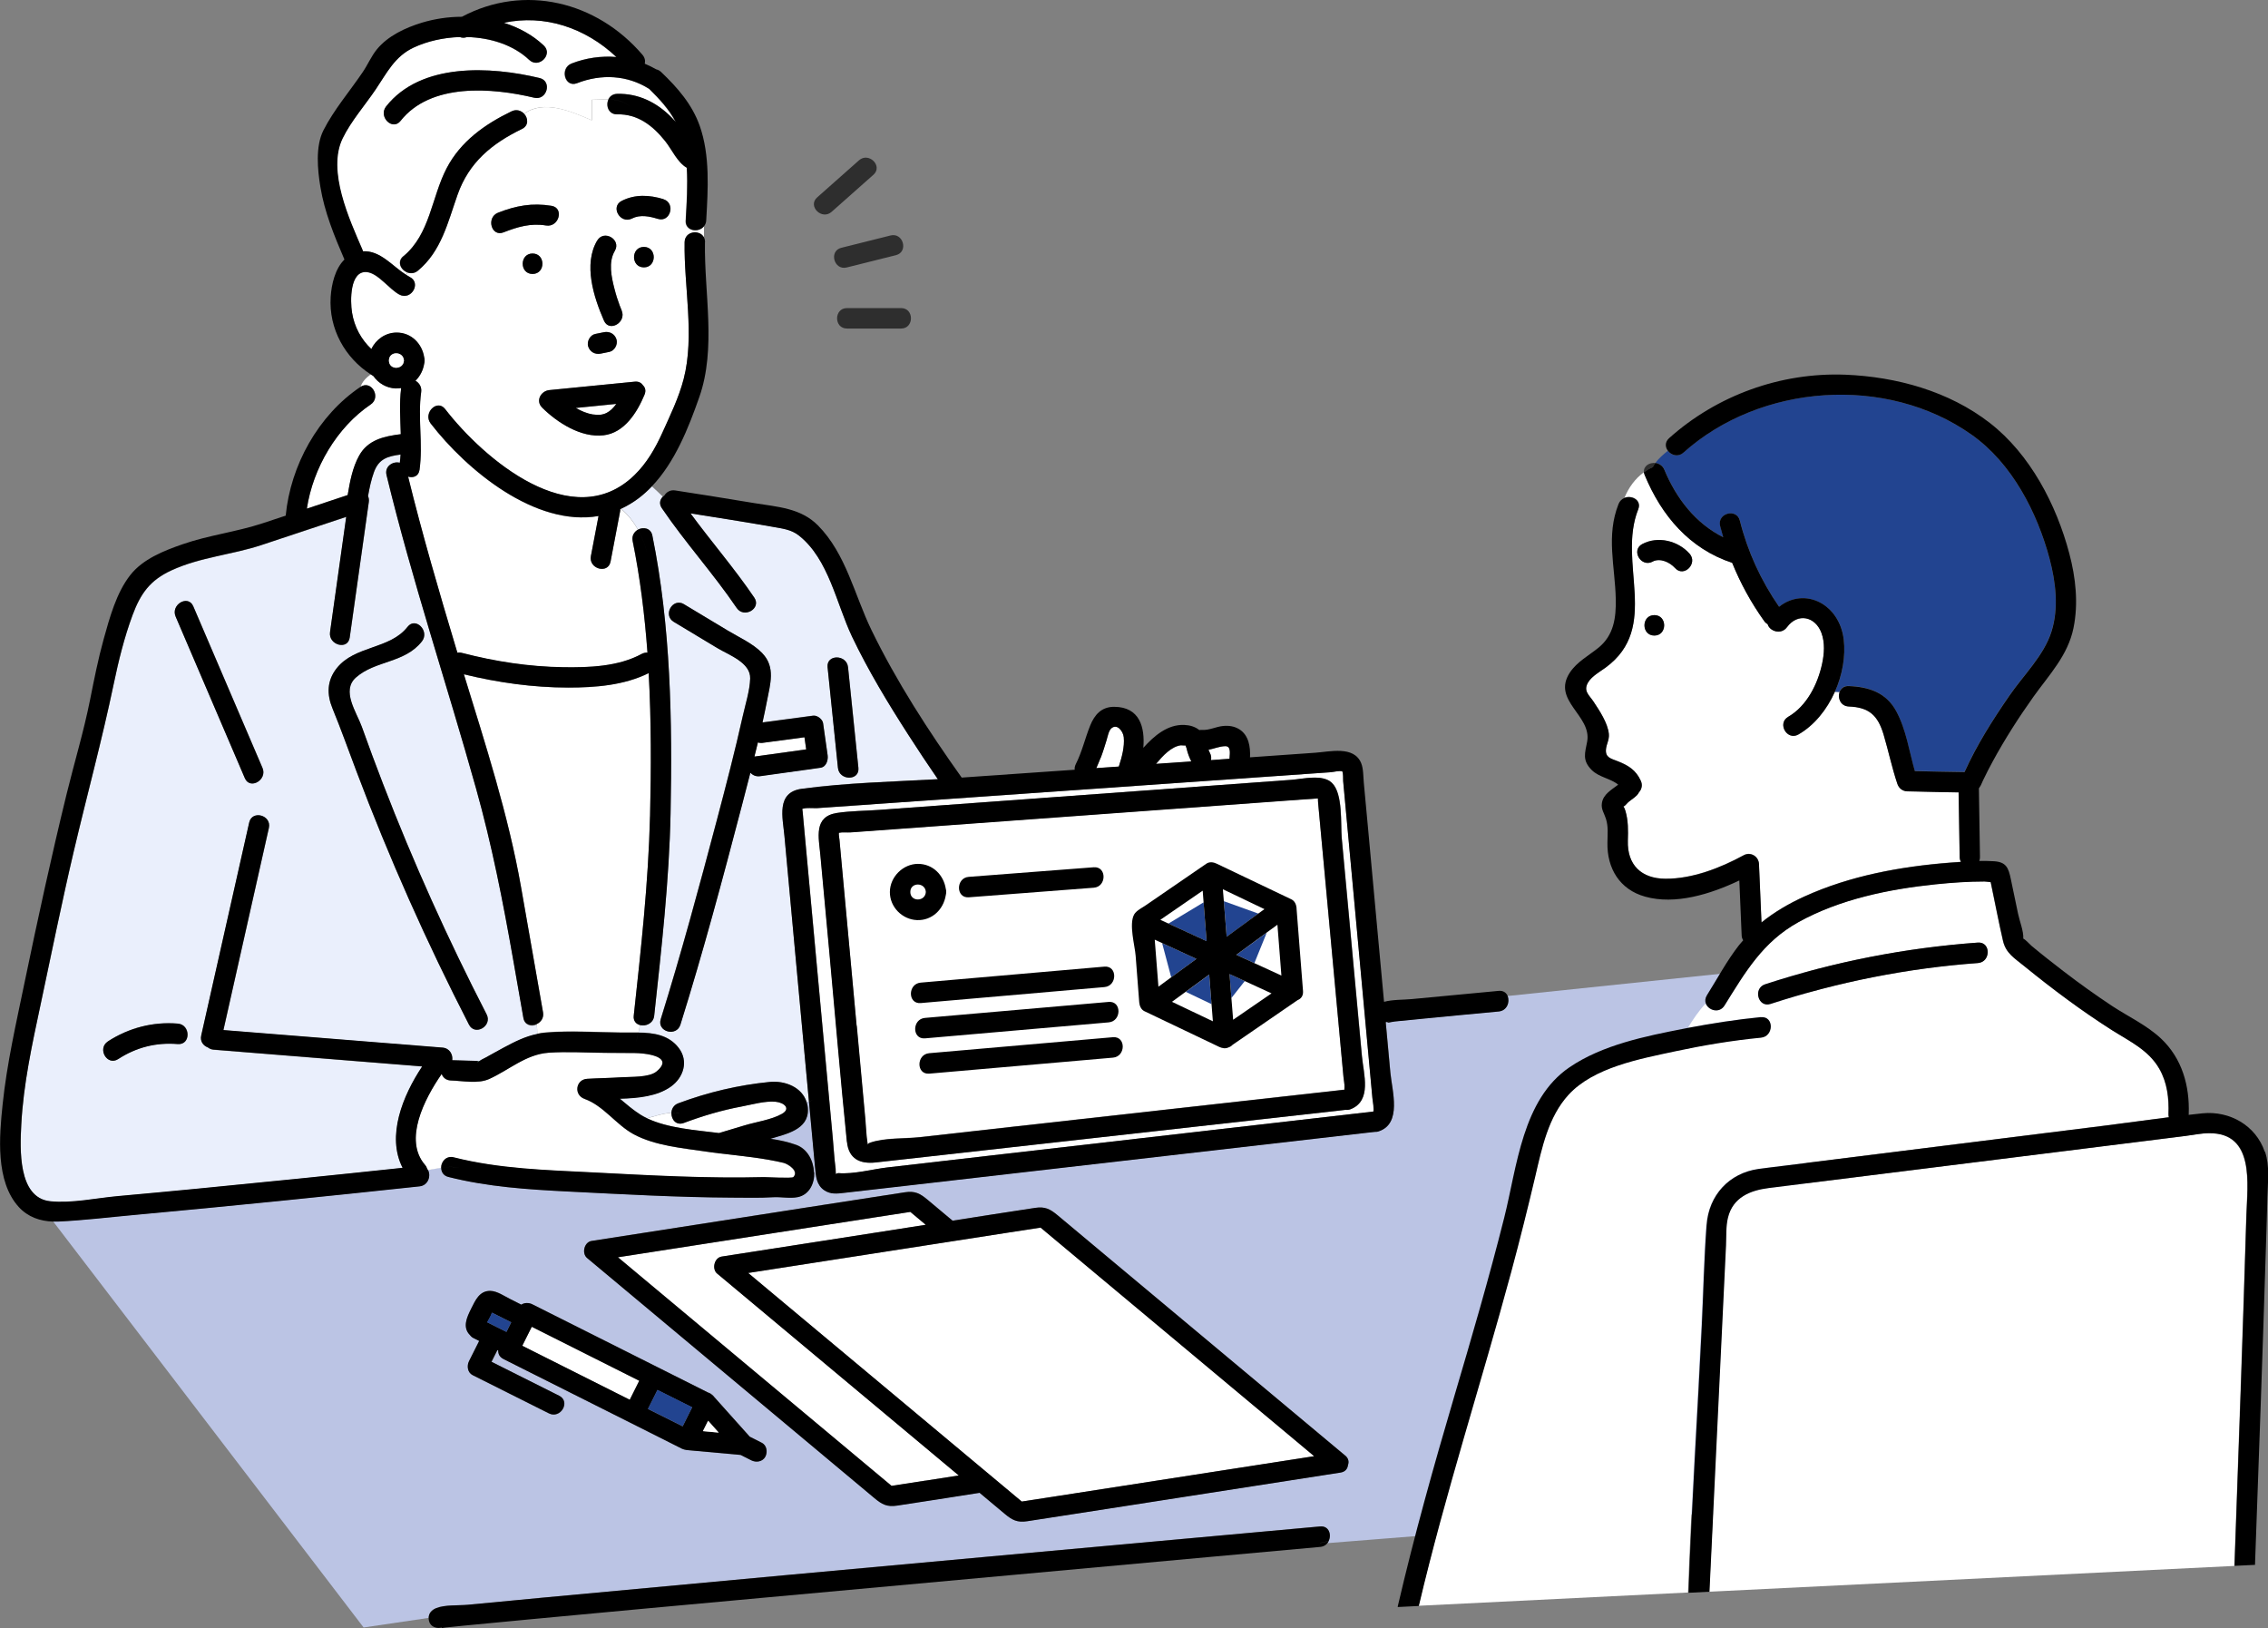 <?xml version="1.0" encoding="UTF-8"?>
<svg id="_レイヤー_2" data-name="レイヤー 2" xmlns="http://www.w3.org/2000/svg" viewBox="0 0 234.02 167.95">
  <rect x="0" y="0" width="234.02" height="167.95" fill="#808080" stroke="none"/>
  <defs>
    <style>
      .cls-1 {
        fill: #224490;
      }

      .cls-2 {
        fill: #fff;
      }

      .cls-3 {
        fill: #eaeffc;
      }

      .cls-4 {
        fill: #bbc4e4;
      }

      .cls-5 {
        fill: #44d2b3;
      }

      .cls-6 {
        fill: #2e2e2e;
      }
    </style>
  </defs>
  <g id="_デザイン" data-name="デザイン">
    <g>
      <g>
        <path class="cls-2" d="M74.01,131.38c-.57-.48-.3-1.64.46-1.76,5.32-.83,10.63-1.65,15.95-2.48,1.7-.26,3.4-.53,5.11-.8l-1.59-1.33c-1.17.18-2.33.36-3.5.54-8.89,1.38-17.78,2.76-26.67,4.14.69.58,1.38,1.16,2.08,1.74,8.72,7.28,17.43,14.56,26.15,21.84,1.17-.18,2.33-.36,3.5-.54,1.15-.18,2.3-.36,3.45-.54,0,0-.02-.02-.03-.02-8.3-6.93-16.6-13.86-24.9-20.8Z"/>
        <path class="cls-2" d="M77.86,78.04c1.77-.25,3.55-.49,5.32-.74-.06-.42-.12-.83-.18-1.25-1.45.19-2.89.38-4.34.58-.18.02-.34,0-.47-.05-.12.49-.23.98-.36,1.46,0,0,.01,0,.02,0Z"/>
        <path class="cls-5" d="M49.47,109.45c-.36.04-.22.2,0,0h0Z"/>
        <path class="cls-2" d="M59.4,42.08c.57.33,1.18.58,1.79.68,1.15.19,1.78-.27,2.39-1.09-1.4.14-2.79.28-4.19.42Z"/>
        <path class="cls-2" d="M122.93,78.55c-.21-.42-.39-.86-.48-1.32-.01-.06-.09-.25-.1-.32-.11,0-.39-.03-.46-.02-1.02.11-1.9,1.09-2.6,1.92,1.21-.08,2.43-.17,3.64-.25Z"/>
        <path class="cls-2" d="M124.85,77.68c.14.26.16.5.1.73.36-.03.72-.05,1.08-.08.28-.02.56-.04.84-.06,0-.03,0-.05,0-.08.02-.44.18-1.23-.44-1.22-.6.01-1.15.26-1.73.37.04.12.09.23.15.34Z"/>
        <path class="cls-2" d="M74.18,116.88c.89-.26,1.78-.53,2.67-.8,1.18-.36,2.76-.58,3.83-1.18.97-.55.21-1.17-.64-1.25-1.09-.1-2.45.29-3.52.49-2.04.38-4.03.97-5.97,1.7-.79.29-1.3-.37-1.27-1.04-.87.04-1.67.33-2.51.55,2.15,1.04,5.08,1.23,7.41,1.52Z"/>
        <path class="cls-2" d="M37.2,39.9c1.13-.74,2.17,1.07,1.05,1.82-3.48,2.34-5.95,6.56-6.58,10.74,1.4-.47,2.81-.93,4.21-1.4.24-1.39.51-2.84,1.19-4.08.91-1.63,2.57-1.99,4.29-2.2-.05-1.59-.16-3.18.04-4.76-.19.03-.39.05-.59.04-.93-.04-1.77-.53-2.27-1.27-.1-.06-.19-.12-.28-.18-.5.37-.89.77-1.05,1.29Z"/>
        <path class="cls-2" d="M70.74,22.74c.1-1.76.23-3.61.11-5.43-.97-.55-1.55-1.91-2.23-2.75-1.27-1.59-2.83-2.81-4.95-2.76-.91.02-1.2-.91-.9-1.54-.58-.01-1.17.04-1.7.04v2.11c-2.19-.94-4.93-2.15-6.99-.67.42.46.5,1.22-.22,1.57-3.11,1.51-5.47,3.45-6.65,6.79-1,2.83-1.67,5.83-4.09,7.83-.34.28-.73.31-1.06.19-.06.08-.12.16-.17.24.13.08.26.16.39.23,1.21.62.14,2.44-1.06,1.82-1.06-.55-2.2-2.2-3.36-2.33-1.8-.19-1.73,3.01-1.55,4.15.24,1.53.97,2.81,2,3.79.46-.99,1.46-1.7,2.61-1.7,1.51,0,2.62,1.14,2.84,2.55.03.1.04.21.04.33,0,.12-.01.23-.04.33-.11.68-.43,1.3-.9,1.76.38.21.67.62.59,1.16-.37,2.66.2,5.35-.17,8.02-.09.68-.67.87-1.18.71,1.47,5.98,3.2,11.88,4.97,17.78.04.13.08.26.12.39.15-.03.31-.03.49.02,3.41.89,6.9,1.42,10.42,1.47,2.68.04,5.69-.06,8.1-1.37.21-.11.41-.15.6-.13-.28-3.89-.76-7.75-1.53-11.52-.11-.55.17-.96.55-1.17-.45-.82-1.02-1.55-1.74-2.15-.03.01-.05.03-.08.04,0,.08,0,.16-.02.25-.33,1.72-.65,3.43-.98,5.15-.25,1.33-2.28.76-2.03-.56.26-1.38.53-2.76.79-4.14-6.52,1.14-13.61-4.74-17.32-9.54-.82-1.06.66-2.56,1.49-1.49,3.99,5.16,13.16,12.99,19.52,6.83,1.28-1.24,2.16-2.77,2.89-4.38.82-1.8,1.7-3.62,2.2-5.54,1.16-4.47.02-9.55.1-14.12.02-1.16,1.57-1.33,2-.49v-1.18c-.54.74-1.97.55-1.91-.57ZM61.62,24.81c.69-1.17,2.51-.11,1.82,1.06-.69,1.16-.35,2.71-.03,3.94.15.57.33,1.14.53,1.69.05.15.3.75.2.51.54,1.23-1.27,2.3-1.82,1.06-1.06-2.42-2.15-5.8-.7-8.27ZM61.43,34.44c.3-.06.6-.12.89-.18.58-.12,1.11.16,1.29.74.17.52-.19,1.19-.74,1.29-.3.06-.6.12-.89.18-.58.12-1.11-.16-1.29-.74-.17-.52.19-1.19.74-1.29ZM51.4,21.94c1.85-.73,3.53-1.03,5.51-.71,1.34.22.77,2.25-.56,2.03-1.58-.26-2.92.14-4.39.71-1.26.49-1.81-1.54-.56-2.03ZM54.95,26.15c1.36,0,1.35,2.11,0,2.11s-1.35-2.11,0-2.11ZM66.51,40.7c-.76,1.83-2.07,3.95-4.22,4.2-2.33.27-4.77-1.29-6.36-2.86-.7-.69-.12-1.71.74-1.8,2.94-.29,5.88-.58,8.82-.87.4-.04.68.12.84.37.24.22.34.55.17.96ZM66.44,27.58c-1.36,0-1.35-2.11,0-2.11s1.35,2.11,0,2.11ZM67.89,22.58c-.86-.26-1.83-.47-2.67-.04-1.21.61-2.27-1.2-1.06-1.82,1.37-.7,2.85-.61,4.3-.18,1.29.39.74,2.43-.56,2.03Z"/>
        <path class="cls-2" d="M41.62,26.43c2.76-2.28,2.89-6.06,4.46-9.08,1.45-2.77,3.95-4.54,6.7-5.87.5-.24.98-.07,1.28.25,2.06-1.48,4.8-.26,6.99.67v-2.11c.54,0,1.12-.05,1.7-.04.15-.31.45-.56.9-.57,2.19-.06,4.1.9,5.62,2.44.15.15.29.31.43.47-.68-1.3-1.68-2.38-2.74-3.42-2.27-1.44-4.97-1.56-7.45-.59-1.26.49-1.81-1.54-.56-2.03,1.47-.58,3.06-.8,4.62-.67-3.21-3.04-7.44-4.43-11.61-3.53,1.54.48,2.96,1.25,4.11,2.34.99.93-.5,2.42-1.49,1.49-1.65-1.56-4.02-2.29-6.42-2.36-.26.11-.52.09-.74,0-1.69.05-3.36.42-4.76,1.08-1.96.91-2.77,2.61-3.92,4.31-1.1,1.63-2.56,3.29-3.42,5.06-1.63,3.35.7,8.39,2.05,11.5.02.05.03.1.05.15,1.78-.1,3.01,1.51,4.44,2.42.05-.08.11-.16.17-.24-.68-.24-1.13-1.1-.43-1.68ZM39.84,10.98c3.59-4.55,10.79-4.14,15.84-2.93,1.32.32.76,2.35-.56,2.03-4.35-1.04-10.69-1.56-13.79,2.39-.84,1.06-2.32-.44-1.49-1.49Z"/>
        <path class="cls-3" d="M67.27,50.17c-.41.43-.85.83-1.32,1.19-.61.46-1.23.83-1.86,1.12.72.6,1.29,1.34,1.74,2.15.55-.3,1.32-.17,1.48.61,1.9,9.34,2.07,19.15,1.88,28.64-.14,6.97-.94,13.97-1.69,20.9-.09.8-.87,1.12-1.46.96-.05.25-.1.5-.16.76,1.56.02,3.12.24,4.15,1.58,1.04,1.35.51,3.07-.82,4-1.4.99-3.35,1.19-5.25,1.24.68.58,1.36,1.17,2.13,1.65.22.14.45.26.68.37.84-.22,1.65-.51,2.51-.55.02-.41.23-.82.71-.99,3.04-1.14,6.19-1.88,9.42-2.2,1.57-.16,3.36.53,3.83,2.11.07-.02.15-.05.23-.08-.5-5.37-.99-10.74-1.49-16.11-.35-3.77-.7-7.53-1.04-11.3-.17-1.89-.89-4.5,1.79-4.86,4.61-.63,9.37-.73,14.04-.99-1.04-1.5-2.05-3.03-3.04-4.57-2.11-3.28-4.14-6.63-5.82-10.15-1.61-3.38-2.4-7.98-5.47-10.41-.8-.64-1.76-.73-2.74-.91-1.41-.25-2.82-.48-4.23-.71-1.4-.23-2.81-.45-4.22-.67,2.15,2.93,4.54,5.68,6.58,8.69.76,1.13-1.06,2.18-1.82,1.06-2.41-3.55-5.31-6.74-7.72-10.29-.31-.45-.19-.89.1-1.18-.37-.37-.75-.72-1.13-1.06ZM87.51,68.83c.36,3.46.71,6.92,1.07,10.39.14,1.35-1.97,1.33-2.11,0-.36-3.46-.71-6.92-1.07-10.39-.14-1.35,1.97-1.33,2.11,0ZM70.58,62.33c1.5.9,2.99,1.8,4.49,2.7,1.18.71,2.61,1.34,3.58,2.34,1.39,1.44.81,3.2.48,4.93-.14.74-.3,1.48-.46,2.21,1.74-.23,3.48-.46,5.23-.7.41-.05.96.37,1.02.77.16,1.1.32,2.21.47,3.31.07.5-.12,1.21-.74,1.29-2.08.29-4.15.58-6.23.87-.42.06-.76-.11-1-.36-.29,1.12-.58,2.24-.87,3.36-1.98,7.58-4.01,15.16-6.35,22.63-.4,1.29-2.44.74-2.03-.56,2.12-6.8,3.98-13.69,5.8-20.57.94-3.56,1.87-7.12,2.67-10.72.27-1.21.72-2.61.76-3.85.05-1.65-2.19-2.43-3.4-3.15-1.5-.9-2.99-1.8-4.49-2.7-1.16-.7-.1-2.52,1.06-1.82Z"/>
        <path class="cls-2" d="M67.08,84.22c.12-4.87.13-9.84-.14-14.78-2.53,1.26-5.51,1.49-8.29,1.49-3.63,0-7.26-.51-10.78-1.37,2.23,7.23,4.6,14.52,5.9,21.96.76,4.31,1.51,8.62,2.27,12.92.1.59-.24,1.02-.67,1.21.05.32.07.65.07.97.28-.06.56-.1.86-.13,2.58-.22,5.24-.01,7.82,0,.57,0,1.17-.01,1.76,0,.05-.26.1-.5.16-.76-.4-.1-.71-.42-.65-.96.74-6.82,1.51-13.7,1.68-20.57Z"/>
        <path class="cls-3" d="M54.01,105.01c-.35-2.01-.71-4.03-1.06-6.04-1.05-5.98-2.18-11.75-3.82-17.61-3.02-10.8-6.6-21.43-9.24-32.34-.22-.92.69-1.46,1.37-1.27.04-.28.06-.57.08-.85-1.33.17-2.23.43-2.74,1.79-.3.8-.47,1.65-.62,2.5.08.18.12.38.08.61-.66,4.66-1.31,9.32-1.97,13.98-.19,1.34-2.22.77-2.03-.56.56-3.96,1.11-7.93,1.67-11.89-2.91.97-5.82,1.93-8.73,2.9-3.07,1.02-6.32,1.24-9.31,2.62-2.2,1.01-3.18,2.38-4.01,4.62-.85,2.29-1.44,4.69-1.94,7.09-1.21,5.8-2.78,11.53-4.13,17.3-1.23,5.23-2.29,10.49-3.41,15.75-.88,4.1-1.79,8.24-2,12.44-.12,2.4-.38,7.53,2.99,7.88,2.22.23,4.75-.33,6.96-.53,2.78-.25,5.57-.51,8.35-.78,7.02-.68,14.04-1.4,21.05-2.14-1.68-3.26,0-7.44,2.02-10.46-7.17-.58-14.34-1.15-21.52-1.73-.24-.02-.43-.1-.59-.23-.46-.17-.83-.62-.69-1.23,1.65-7.32,3.3-14.65,4.95-21.97.3-1.32,2.33-.76,2.03.56-1.56,6.95-3.13,13.9-4.69,20.85,7.54.6,15.07,1.21,22.61,1.81.74.06,1.08.73,1,1.3.94.03,1.88.05,2.82.08.15-.13.44-.25.6-.34.62-.35,1.24-.7,1.87-1.03,1.16-.62,2.24-1.17,3.49-1.42,0-.32-.02-.65-.07-.97-.54.24-1.23.09-1.36-.65ZM18.35,107.69c-2.23-.18-4.27.33-6.15,1.55-1.14.74-2.19-1.08-1.06-1.82,2.15-1.4,4.65-2.05,7.22-1.84,1.34.11,1.35,2.21,0,2.11ZM25.27,80.27c-2.38-5.56-4.76-11.11-7.14-16.67-.53-1.23,1.29-2.3,1.82-1.06,2.38,5.56,4.76,11.11,7.14,16.67.53,1.23-1.29,2.3-1.82,1.06ZM48.39,105.7c-4.36-8.48-8.25-17.2-11.61-26.13-.82-2.17-1.59-4.34-2.47-6.48-.6-1.46-.58-2.88.43-4.15,1.87-2.36,5.48-1.93,7.31-4.27.83-1.07,2.31.43,1.49,1.49-1.76,2.26-4.81,1.96-6.81,3.73-1.54,1.37.06,3.57.61,5.1.7,1.97,1.43,3.92,2.18,5.87,3.13,8.12,6.71,16.05,10.69,23.78.62,1.2-1.2,2.27-1.82,1.06Z"/>
        <path class="cls-4" d="M44.23,166.9c0-.51.33-.83.77-1.02.9-.37,2.32-.26,3.26-.35,2.71-.26,5.42-.52,8.13-.77,16.33-1.53,32.67-3.02,49.01-4.51,10.27-.94,20.54-1.87,30.81-2.8.92-.08,1.2.86.88,1.51l3.97-.84-3.97.84c-.04.08-.09.15-.14.22l49.46-3.93v-55.73l-30.84,3.22c.25.6-.06,1.5-.92,1.58-2.74.26-5.47.51-8.21.78-.83.08-1.66.16-2.5.25-.3.03-1.21.27-.56-.02-.13.06-.26.09-.39.09.16,1.74.32,3.48.48,5.21.18,1.91,1.22,5.27-1.22,6.06-.14.05-.27.06-.39.05-.33.04-.65.08-.98.11-15.53,1.79-31.07,3.57-46.6,5.36-2.39.27-4.78.55-7.17.82-.72.08-1.37.18-2.04-.26-.83-.55-.88-1.47-.96-2.35-.21-2.27-.42-4.53-.63-6.8-.08.03-.16.06-.23.08.07.22.11.46.12.71.08,2.12-2.28,2.56-3.86,3.04,0,0,0,0,0,0,.92.14,1.82.33,2.65.63,1.17.42,1.79,1.65,1.84,2.85.04,1.13-.51,2.31-1.71,2.55-.8.16-1.73-.04-2.55.01-1.41.09-2.83.05-4.24.04-5.65-.03-11.28-.35-16.92-.63-4.16-.21-8.26-.47-12.32-1.5-.53-.13-.75-.54-.75-.96-.45.06-.91.15-1.35.23.33.59.03,1.59-.87,1.69-9.77,1.05-19.55,2.05-29.33,2.94-2.65.24-5.32.57-7.98.69-.17,0-.33,0-.5,0l32.04,41.89s6.71-.99,6.71-.99ZM61.04,128c5.32-.83,10.63-1.65,15.95-2.48,5.46-.85,10.92-1.71,16.38-2.54,1.04-.16,1.56.12,2.34.77l2.58,2.16c2.84-.44,5.67-.88,8.51-1.32,1.04-.16,1.56.12,2.34.77,1.58,1.32,3.17,2.65,4.75,3.97,8.3,6.93,16.6,13.86,24.9,20.8.36.3.41.67.29.99-.03.37-.27.69-.76.77-5.32.83-10.63,1.65-15.95,2.48-5.46.85-10.92,1.71-16.38,2.54-1.04.16-1.56-.12-2.34-.77-.86-.72-1.72-1.44-2.58-2.16-2.84.44-5.67.88-8.51,1.32-1.04.16-1.56-.12-2.34-.77-1.58-1.32-3.17-2.65-4.75-3.97-8.3-6.93-16.6-13.86-24.9-20.8-.57-.48-.3-1.64.46-1.76ZM48.63,134.98c.43-.85.85-1.85,1.99-1.82.7.02,1.47.56,2.07.86.37.19.74.37,1.11.56.33-.21.78-.21,1.13-.04,4.32,2.17,8.65,4.34,12.97,6.51,1.72.86,3.44,1.73,5.16,2.59.14.03.28.11.41.23.09.06.16.14.22.22,1.23,1.37,2.45,2.74,3.68,4.11.41.21.82.41,1.23.62.53.26.63.96.38,1.44-.28.52-.95.62-1.44.38-.37-.19-.74-.37-1.11-.56-1.84-.17-3.68-.33-5.52-.5-.04,0-.08-.02-.12-.02-.14-.02-.28-.06-.41-.12-1.82-.91-3.64-1.82-5.45-2.74-4.32-2.17-8.65-4.34-12.97-6.51-.4-.2-.55-.54-.53-.87-.03-.02-.06-.03-.09-.05l-.61,1.21c2.33,1.17,4.65,2.33,6.98,3.5,1.21.61.15,2.42-1.06,1.82-2.62-1.31-5.24-2.63-7.86-3.94-.53-.27-.62-.96-.38-1.44.35-.7.7-1.39,1.05-2.09-.19-.09-.37-.19-.56-.28-.16-.08-.28-.19-.37-.3-.83-.81-.35-1.85.11-2.76Z"/>
        <path class="cls-2" d="M80.89,119.97c-2.13-.52-4.36-.72-6.55-.98-.11,0-.22,0-.32-.04-.39-.05-.77-.1-1.15-.15-2.42-.35-5.33-.61-7.51-1.8-1.81-.99-3.1-2.94-5.06-3.64-1.13-.4-.92-2,.28-2.07,1.18-.07,2.37-.08,3.55-.16.93-.06,2.83.04,3.59-.59,2.01-1.66-1.44-1.9-2.24-1.91-1.02,0-2.05-.02-3.07-.02-1.93-.01-3.91-.15-5.84-.01-2.34.17-4.05,1.78-6.11,2.71-1.16.52-2.71.19-3.96.15-.5-.01-.81-.31-.94-.67-1.8,2.6-3.94,6.8-1.73,9.37.11.13.18.27.23.41.03.04.06.08.08.13.44-.08.9-.16,1.35-.23,0-.62.52-1.26,1.3-1.07,4.75,1.2,9.58,1.31,14.45,1.56,5.84.3,11.7.63,17.55.48.24,0,2.9.13,3.04,0,.64-.65-.59-1.37-.96-1.46Z"/>
        <path class="cls-2" d="M115.95,76.03c-.06-.57-.68-1.44-1.29-.89-.27.24-.38.89-.48,1.21-.19.61-.37,1.21-.6,1.81-.14.36-.29.72-.45,1.08.77-.05,1.55-.11,2.32-.16.32-.97.61-2.02.51-3.04Z"/>
        <path d="M136.2,159.16l.89-.19c.33-.65.04-1.6-.88-1.51-10.27.93-20.54,1.87-30.81,2.8-16.34,1.49-32.67,2.98-49.01,4.51-2.71.25-5.42.51-8.13.77-.94.09-2.37-.02-3.26.35-.44.18-.77.51-.77,1.02h0c0,.21.05.39.13.54l3.24-.34-3.24.34c.24.42.78.56,1.23.43-.01.02-.02.03-.03.05-.2.08.07-.01.44-.05.62-.06,1.25-.13,1.87-.19,2.23-.22,4.46-.43,6.69-.64,7.23-.68,14.46-1.35,21.7-2.01,16.24-1.49,32.48-2.97,48.72-4.45,3.75-.34,7.49-.68,11.24-1.02.43-.04.72-.28.88-.59l-.89.19Z"/>
        <path d="M60.69,35.74c.19.57.72.85,1.29.74.3-.06.6-.12.89-.18.54-.11.9-.78.74-1.29-.19-.57-.72-.85-1.29-.74-.3.06-.6.12-.89.18-.54.11-.9.78-.74,1.29Z"/>
        <path d="M68.45,20.54c-1.44-.44-2.92-.52-4.3.18-1.21.61-.14,2.43,1.06,1.82.84-.43,1.81-.23,2.67.04,1.3.4,1.85-1.64.56-2.03Z"/>
        <path d="M66.44,27.58c1.35,0,1.36-2.11,0-2.11s-1.36,2.11,0,2.11Z"/>
        <path d="M56.9,21.23c-1.98-.32-3.65-.02-5.51.71-1.25.49-.7,2.53.56,2.03,1.46-.57,2.8-.97,4.39-.71,1.33.22,1.9-1.81.56-2.03Z"/>
        <path d="M54.95,26.15c-1.35,0-1.36,2.11,0,2.11s1.36-2.11,0-2.11Z"/>
        <path d="M55.93,42.04c1.59,1.57,4.03,3.14,6.36,2.86,2.14-.25,3.46-2.37,4.22-4.2.17-.41.06-.74-.17-.96-.16-.25-.44-.41-.84-.37-2.94.29-5.88.58-8.82.87-.87.09-1.44,1.11-.74,1.8ZM61.2,42.76c-.61-.1-1.22-.35-1.79-.68,1.4-.14,2.79-.28,4.19-.42-.61.83-1.25,1.28-2.39,1.09Z"/>
        <path d="M11.13,107.43c-1.13.74-.08,2.56,1.06,1.82,1.88-1.22,3.92-1.73,6.15-1.55,1.35.11,1.34-2,0-2.11-2.56-.21-5.06.44-7.22,1.84Z"/>
        <path d="M88.57,79.21c-.36-3.46-.71-6.92-1.07-10.39-.14-1.33-2.24-1.35-2.11,0,.36,3.46.71,6.92,1.07,10.39.14,1.33,2.24,1.35,2.11,0Z"/>
        <path d="M43.54,66.15c.82-1.06-.66-2.56-1.49-1.49-1.83,2.34-5.45,1.91-7.31,4.27-1.01,1.28-1.03,2.69-.43,4.15.88,2.14,1.65,4.32,2.47,6.48,3.36,8.93,7.25,17.65,11.61,26.13.62,1.21,2.44.14,1.82-1.06-3.98-7.73-7.56-15.66-10.69-23.78-.75-1.95-1.48-3.9-2.18-5.87-.55-1.53-2.15-3.74-.61-5.1,2.01-1.77,5.05-1.47,6.81-3.73Z"/>
        <path d="M78.65,67.37c-.97-1-2.4-1.63-3.58-2.34-1.5-.9-2.99-1.8-4.49-2.7-1.16-.7-2.22,1.12-1.06,1.82,1.5.9,2.99,1.8,4.49,2.7,1.21.73,3.45,1.5,3.4,3.15-.04,1.25-.49,2.64-.76,3.85-.8,3.59-1.73,7.16-2.67,10.72-1.82,6.88-3.68,13.77-5.8,20.57-.41,1.3,1.63,1.85,2.03.56,2.34-7.47,4.37-15.06,6.35-22.63.29-1.12.58-2.24.87-3.36.23.26.58.42,1,.36,2.08-.29,4.15-.58,6.23-.87.61-.09.81-.8.74-1.29-.16-1.1-.32-2.21-.47-3.31-.06-.4-.6-.83-1.02-.77-1.74.23-3.48.46-5.23.7.16-.74.32-1.47.46-2.21.33-1.73.91-3.5-.48-4.93ZM78.67,76.63c1.45-.19,2.89-.38,4.34-.58.06.42.12.83.18,1.25-1.77.25-3.55.49-5.32.74,0,0-.01,0-.02,0,.12-.49.24-.97.36-1.46.13.05.29.07.47.05Z"/>
        <path d="M72.75,24.98c0-.19-.04-.35-.11-.49v3.35-3.35c-.42-.84-1.98-.68-2,.49-.08,4.57,1.06,9.65-.1,14.12-.5,1.92-1.39,3.74-2.2,5.54-.73,1.61-1.61,3.14-2.89,4.38-6.36,6.16-15.53-1.67-19.52-6.83-.83-1.07-2.31.43-1.49,1.49,3.71,4.8,10.8,10.68,17.32,9.54-.26,1.38-.53,2.76-.79,4.14-.25,1.32,1.78,1.89,2.03.56.33-1.72.65-3.43.98-5.15.02-.09.02-.17.02-.25.03-.01.05-.03.08-.04-.18-.15-.37-.3-.57-.43.2.13.39.28.57.43.63-.29,1.26-.66,1.86-1.12.47-.36.91-.76,1.32-1.19-.2-.19-.41-.38-.59-.57.19.19.39.38.59.57,2.39-2.5,3.79-6.05,4.9-9.22,1.77-5.05.49-10.73.58-15.97Z"/>
        <path d="M83.99,120.95c-.05-1.2-.67-2.43-1.84-2.85-.83-.3-1.72-.49-2.65-.63,0,0,0,0,0,0,1.57-.48,3.94-.93,3.86-3.04,0-.25-.05-.49-.12-.71-.36.1-.67.1-1.14.1.46,0,.78,0,1.14-.1-.47-1.58-2.26-2.27-3.83-2.11-3.24.32-6.38,1.07-9.42,2.2-.48.18-.7.59-.71.99.29-.01.59,0,.9.07-.31-.06-.61-.08-.9-.07-.02.66.48,1.33,1.27,1.04,1.95-.73,3.93-1.32,5.97-1.7,1.06-.2,2.43-.6,3.52-.49.85.08,1.61.7.64,1.25-1.08.61-2.66.83-3.83,1.18-.89.27-1.78.54-2.67.8-2.32-.3-5.25-.49-7.41-1.52-.48.12-.98.22-1.5.22.53,0,1.02-.1,1.5-.22-.24-.11-.47-.24-.68-.37-.76-.48-1.44-1.07-2.13-1.65,1.9-.05,3.85-.25,5.25-1.24,1.33-.94,1.86-2.65.82-4-1.03-1.34-2.58-1.56-4.15-1.58-.07.31-.14.63-.27.99.12-.36.2-.68.27-.99-.6,0-1.19,0-1.76,0-2.59-.02-5.25-.22-7.82,0-.3.02-.58.07-.86.13,0,.17,0,.34,0,.51,0-.17,0-.34,0-.51-1.25.25-2.33.8-3.49,1.42-.63.34-1.25.68-1.87,1.03-.16.09-.45.21-.6.34-.94-.03-1.88-.05-2.82-.08.08-.57-.25-1.24-1-1.3-7.54-.6-15.07-1.21-22.61-1.81,1.56-6.95,3.13-13.9,4.69-20.85.3-1.32-1.73-1.88-2.03-.56-1.65,7.32-3.3,14.65-4.95,21.97-.14.62.23,1.06.69,1.23.15.12.35.21.59.23,7.17.58,14.34,1.15,21.52,1.73-2.02,3.03-3.7,7.2-2.02,10.46-7.01.75-14.03,1.46-21.05,2.14-2.78.27-5.57.53-8.35.78-2.22.2-4.74.76-6.96.53-3.37-.35-3.11-5.48-2.99-7.88.22-4.2,1.13-8.34,2-12.44,1.12-5.25,2.18-10.51,3.41-15.75,1.36-5.77,2.92-11.5,4.13-17.3.5-2.39,1.09-4.79,1.94-7.09.83-2.24,1.82-3.61,4.01-4.62,2.99-1.38,6.24-1.6,9.31-2.62,2.91-.97,5.82-1.93,8.73-2.9-.56,3.96-1.11,7.93-1.67,11.89-.19,1.33,1.84,1.9,2.03.56.66-4.66,1.31-9.32,1.97-13.98.03-.23,0-.43-.08-.61.15-.85.33-1.7.62-2.5.5-1.35,1.4-1.61,2.74-1.79-.02.28-.04.57-.08.85-.68-.19-1.6.36-1.37,1.27,2.64,10.9,6.22,21.54,9.24,32.34,1.64,5.86,2.77,11.64,3.82,17.61.35,2.01.71,4.03,1.06,6.04.13.74.82.89,1.36.65-.08-.56-.25-1.11-.63-1.67.37.56.54,1.11.63,1.67.43-.19.77-.63.67-1.21-.76-4.31-1.51-8.62-2.27-12.92-1.31-7.44-3.68-14.73-5.9-21.96,3.52.86,7.15,1.37,10.78,1.37,2.78,0,5.76-.23,8.29-1.49.27,4.94.26,9.91.14,14.78-.17,6.87-.94,13.75-1.68,20.57-.06.54.25.86.65.96.07-.33.15-.67.28-1.06-.13.39-.21.73-.28,1.06.59.15,1.37-.17,1.46-.96.75-6.93,1.55-13.92,1.69-20.9.19-9.5.02-19.3-1.88-28.64-.16-.78-.93-.9-1.48-.61.63,1.14,1.01,2.44,1.2,3.74-.19-1.3-.57-2.59-1.2-3.74-.38.21-.66.62-.55,1.17.77,3.77,1.24,7.63,1.53,11.52-.19-.02-.39.02-.6.13-2.41,1.31-5.42,1.41-8.1,1.37-3.52-.05-7.02-.59-10.42-1.47-.18-.05-.34-.05-.49-.02-.04-.13-.08-.26-.12-.39-1.77-5.89-3.5-11.8-4.97-17.78.51.16,1.09-.03,1.18-.71.37-2.67-.2-5.36.17-8.02.07-.53-.21-.94-.59-1.16.47-.46.79-1.07.9-1.76.03-.1.04-.21.04-.33,0-.12-.01-.23-.04-.33-.22-1.41-1.33-2.55-2.84-2.55-1.15,0-2.15.71-2.61,1.7-1.04-.98-1.76-2.27-2-3.79-.18-1.13-.25-4.34,1.55-4.15,1.17.13,2.3,1.78,3.36,2.33,1.2.62,2.27-1.2,1.06-1.82-.13-.07-.26-.15-.39-.23-.04.06-.08.13-.12.2.03-.07.08-.13.12-.2-1.43-.91-2.66-2.52-4.44-2.42-.01-.05-.03-.1-.05-.15-1.34-3.11-3.68-8.15-2.05-11.5.86-1.77,2.32-3.43,3.42-5.06,1.15-1.7,1.96-3.4,3.92-4.31,1.4-.65,3.07-1.03,4.76-1.08.22.09.47.1.74,0,2.4.06,4.77.8,6.42,2.36.98.93,2.48-.56,1.49-1.49-1.15-1.09-2.57-1.85-4.11-2.34,4.17-.89,8.4.5,11.61,3.53-1.56-.13-3.15.1-4.62.67-1.25.49-.7,2.53.56,2.03,2.48-.97,5.18-.85,7.45.59,1.06,1.03,2.06,2.12,2.74,3.42-.14-.16-.28-.32-.43-.47-1.52-1.55-3.42-2.5-5.62-2.44-.45.01-.75.25-.9.57.94.02,1.86.22,2.51,1.09-.65-.87-1.57-1.06-2.51-1.09-.3.63,0,1.56.9,1.54,2.12-.05,3.68,1.17,4.95,2.76.68.85,1.26,2.2,2.23,2.75.11,1.81-.01,3.66-.11,5.43-.06,1.12,1.37,1.31,1.91.57v-1.78,1.78c.11-.15.19-.34.2-.57.18-3.19.41-6.68-.67-9.75-.79-2.23-2.3-3.95-3.99-5.56-.16-.15-.33-.23-.5-.27-.38-.22-.78-.41-1.18-.58.07-.3.01-.63-.24-.92C61.58.14,54.09-1.69,47.66,1.73c-1.43,0-2.84.22-4.13.61-1.7.52-3.51,1.36-4.65,2.76-.57.7-.94,1.59-1.46,2.35-1.32,1.95-2.99,3.9-4.05,6-.84,1.66-.6,4.08-.31,5.84.43,2.61,1.44,5.06,2.48,7.48-.97.96-1.33,2.55-1.42,3.85-.21,3.32,1.49,6.29,4.13,8,.11-.08.23-.16.35-.24-.12.08-.24.16-.35.24.09.06.18.12.28.18.51.73,1.34,1.23,2.27,1.27.2,0,.4,0,.59-.04-.2,1.58-.08,3.18-.04,4.76-1.72.22-3.38.57-4.29,2.2-.69,1.23-.96,2.69-1.19,4.08-1.4.47-2.81.93-4.21,1.4.63-4.18,3.1-8.39,6.58-10.74,1.12-.75.07-2.57-1.05-1.82-.11.36-.13.77,0,1.28-.13-.51-.11-.92,0-1.28,0,0,0,0,0,0-4.35,2.92-7.21,8.09-7.71,13.28-.79.26-1.58.52-2.36.78-2.72.9-5.57,1.23-8.28,2.17-1.93.67-4.09,1.52-5.39,3.17-1.45,1.84-2.14,4.42-2.76,6.64-.57,2.06-.98,4.15-1.4,6.25-.65,3.26-1.63,6.49-2.42,9.72-1.58,6.46-2.99,12.94-4.34,19.45-.86,4.17-1.82,8.32-2.26,12.56-.34,3.27-.76,7.92,1.67,10.58.94,1.03,2.2,1.46,3.54,1.5l-.89-1.94.89,1.94c.16,0,.33,0,.5,0,2.66-.12,5.33-.45,7.98-.69,9.78-.9,19.56-1.89,29.33-2.94.91-.1,1.2-1.1.87-1.69-.47.08-.92.14-1.34.14.42,0,.87-.06,1.34-.14-.02-.04-.05-.09-.08-.13-.04-.14-.11-.28-.23-.41-2.21-2.57-.08-6.77,1.73-9.37.13.36.45.65.94.67,1.25.04,2.8.37,3.96-.15,2.06-.93,3.77-2.53,6.11-2.71,1.93-.14,3.91,0,5.84.01,1.02,0,2.05.01,3.07.02.8,0,4.25.25,2.24,1.91-.76.63-2.66.53-3.59.59-1.18.08-2.37.09-3.55.16-1.2.07-1.41,1.66-.28,2.07,1.96.7,3.25,2.66,5.06,3.64,2.18,1.19,5.09,1.44,7.51,1.8.38.06.77.11,1.15.15.1.03.2.04.32.04,2.19.27,4.42.47,6.55.98.37.09,1.59.81.96,1.46-.14.14-2.79,0-3.04,0-5.85.15-11.71-.18-17.55-.48-4.86-.25-9.7-.36-14.45-1.56-.78-.2-1.3.44-1.3,1.07.65-.09,1.29-.13,1.87.02-.58-.14-1.22-.11-1.87-.02,0,.42.21.83.75.96,4.05,1.02,8.16,1.29,12.32,1.5,5.64.28,11.27.6,16.92.63,1.41,0,2.83.05,4.24-.04.83-.05,1.75.15,2.55-.01,1.2-.24,1.75-1.42,1.71-2.55ZM40.13,37.19c0-1,1.49-.99,1.55,0-.05.99-1.55,1-1.55,0ZM49.47,109.45c-.22.2-.36.04,0,0h0Z"/>
        <path d="M27.08,79.21c-2.38-5.56-4.76-11.11-7.14-16.67-.53-1.24-2.35-.17-1.82,1.06,2.38,5.56,4.76,11.11,7.14,16.67.53,1.24,2.35.17,1.82-1.06Z"/>
        <path class="cls-2" d="M53.89,138.82c3.7,1.86,7.4,3.71,11.09,5.57.33-.65.65-1.3.98-1.96-3.7-1.86-7.4-3.71-11.09-5.57-.33.65-.65,1.3-.98,1.96Z"/>
        <path d="M51.95,140.19c4.32,2.17,8.65,4.34,12.97,6.51,1.82.91,3.64,1.82,5.45,2.74.13.06.27.1.41.12.04,0,.08.02.12.02,1.84.17,3.68.33,5.52.5.37.19.74.37,1.11.56.49.25,1.16.15,1.44-.38.25-.48.15-1.18-.38-1.44-.41-.21-.82-.41-1.23-.62-1.23-1.37-2.45-2.74-3.68-4.11-.06-.09-.13-.16-.22-.22-.13-.12-.27-.19-.41-.23-1.72-.86-3.44-1.73-5.16-2.59-4.32-2.17-8.65-4.34-12.97-6.51-.35-.18-.81-.18-1.13.04-.37-.19-.74-.37-1.11-.56-.61-.3-1.37-.84-2.07-.86-1.14-.03-1.56.97-1.99,1.82-.46.91-.94,1.95-.11,2.76.09.12.2.22.37.3.19.09.37.19.56.28-.35.7-.7,1.39-1.05,2.09-.24.48-.16,1.17.38,1.44,2.62,1.31,5.24,2.63,7.86,3.94,1.21.61,2.28-1.21,1.06-1.82-2.33-1.17-4.65-2.33-6.98-3.5l.61-1.21s.06.03.09.05c-.02.34.13.67.53.87ZM71.42,145.17c-.33.65-.65,1.3-.98,1.96-1.19-.6-2.38-1.2-3.58-1.79.33-.65.65-1.3.98-1.96,1.19.6,2.38,1.2,3.58,1.79ZM73.07,146.55c.36.41.73.81,1.09,1.22-.54-.05-1.09-.1-1.63-.15.18-.36.36-.72.54-1.08ZM64.98,144.39c-3.7-1.86-7.4-3.71-11.09-5.57.33-.65.65-1.3.98-1.96,3.7,1.86,7.4,3.71,11.09,5.57-.33.65-.65,1.3-.98,1.96ZM50.73,135.48s.02-.04.03-.07c.03.01.06.02.08.03.64.32,1.27.64,1.91.96-.16.33-.33.66-.49.99-.66-.33-1.32-.66-1.98-.99,0,0,0-.02.01-.02.14-.29.35-.59.45-.89Z"/>
        <path class="cls-1" d="M70.44,147.12c.33-.65.65-1.3.98-1.96-1.19-.6-2.38-1.2-3.58-1.79-.33.65-.65,1.3-.98,1.96,1.19.6,2.38,1.2,3.58,1.79Z"/>
        <path class="cls-2" d="M73.07,146.55c-.18.36-.36.72-.54,1.08.54.05,1.09.1,1.63.15-.36-.41-.73-.81-1.09-1.22Z"/>
        <path class="cls-1" d="M52.25,137.39c.16-.33.33-.66.49-.99-.64-.32-1.27-.64-1.91-.96-.01,0-.04-.02-.08-.03-.02.02-.03.05-.03.07-.1.3-.3.6-.45.89,0,0,0,.02-.01.02.66.33,1.32.66,1.98.99Z"/>
        <path class="cls-2" d="M141.62,113.3c-.71-7.7-1.42-15.4-2.13-23.1-.3-3.21-.59-6.42-.89-9.62-.03-.28.02-.76-.09-1.01,0,0,0,0,0-.01-.31-.09-.93.08-1.22.1-15.02,1.05-30.04,2.1-45.06,3.15-2.63.18-5.26.37-7.9.55-.26.02-1.35-.08-1.56.11.05-.05.09.6.11.84.67,7.22,1.33,14.45,2,21.67.35,3.82.71,7.64,1.06,11.46.1,1.03.14,2.09.29,3.11,0,.07,0,.42.03.58.02-.07.17-.12.24-.12,1.6.14,3.52-.4,5.1-.59l10.59-1.22c13.17-1.51,26.34-3.03,39.52-4.54.12-.08-.07-1.19-.08-1.36ZM139.36,114.42c-.19.07-.35.09-.5.06-.26.03-.51.06-.77.09-13.67,1.53-27.34,3.06-41,4.59-2.24.25-4.49.5-6.73.75-1.59.18-2.78-.34-2.96-2.13-.66-6.51-1.2-13.03-1.81-19.55-.31-3.36-.62-6.71-.93-10.07-.16-1.76-.72-3.93,1.71-4.3,1.44-.22,2.96-.22,4.41-.32,3.2-.23,6.4-.47,9.6-.7,8.05-.59,16.1-1.17,24.15-1.76,2.92-.21,5.84-.43,8.76-.64,1.17-.09,3.18-.6,4.15.31,1.17,1.11.89,4.27,1.02,5.71.35,3.78.7,7.55,1.05,11.33.34,3.71.69,7.43,1.03,11.14.17,1.88,1.06,4.61-1.17,5.49Z"/>
        <path class="cls-2" d="M89.51,117.9c.01.08.01.13.01.16.02-.05.08-.14.25-.2,1.48-.53,3.57-.4,5.12-.57,3.18-.36,6.36-.71,9.54-1.07,11.43-1.28,22.86-2.56,34.29-3.83-.01-.03-.01-.1,0-.24.03-.33-.07-.71-.1-1.04-.63-6.82-1.26-13.64-1.89-20.45-.24-2.62-.48-5.24-.73-7.86-.01-.12,0-.3-.02-.46-.47.06-.95.07-1.41.1-13.32.97-26.63,1.94-39.95,2.91-2.3.17-4.6.34-6.9.5-.28.02-.83-.04-1.17.04,0,.01,0,.02,0,.04-.02.21.04.46.06.66.59,6.4,1.18,12.8,1.77,19.19.3,3.23.6,6.45.89,9.68.07.8.09,1.63.22,2.42Z"/>
        <path d="M87.39,117.78c.18,1.79,1.37,2.3,2.96,2.13,2.24-.25,4.49-.5,6.73-.75,13.67-1.53,27.34-3.06,41-4.59.26-.03.51-.06.77-.09.15.02.32.01.5-.06,2.23-.88,1.34-3.61,1.17-5.49-.34-3.71-.69-7.43-1.03-11.14-.35-3.78-.7-7.55-1.05-11.33-.13-1.44.15-4.6-1.02-5.71-.96-.92-2.97-.4-4.15-.31-2.92.21-5.84.43-8.76.64-8.05.59-16.1,1.17-24.15,1.76-3.2.23-6.4.47-9.6.7-1.45.11-2.97.1-4.41.32-2.43.38-1.87,2.55-1.71,4.3.31,3.36.62,6.71.93,10.07.6,6.52,1.15,13.04,1.81,19.55ZM88.39,105.8c-.59-6.4-1.18-12.8-1.77-19.19-.02-.21-.08-.46-.06-.66,0-.02,0-.03,0-.04.34-.08.9-.02,1.17-.04,2.3-.17,4.6-.34,6.9-.5,13.32-.97,26.63-1.94,39.95-2.91.47-.03.95-.05,1.41-.1.01.16,0,.34.02.46.24,2.62.48,5.24.73,7.86.63,6.82,1.26,13.64,1.89,20.45.03.33.12.71.1,1.04-.01.15-.01.22,0,.24-11.43,1.28-22.86,2.56-34.29,3.83-3.18.36-6.36.71-9.54,1.07-1.55.17-3.64.05-5.12.57-.18.06-.24.15-.25.2,0-.03,0-.08-.01-.16-.13-.79-.15-1.62-.22-2.42-.3-3.23-.6-6.45-.89-9.68Z"/>
        <path d="M55.68,8.05c-5.05-1.21-12.25-1.62-15.84,2.93-.83,1.05.65,2.55,1.49,1.49,3.11-3.94,9.44-3.43,13.79-2.39,1.32.31,1.88-1.71.56-2.03Z"/>
        <path d="M52.79,11.48c-2.75,1.33-5.26,3.1-6.7,5.87-1.57,3.01-1.7,6.79-4.46,9.08-.7.58-.26,1.44.43,1.68.35-.44.76-.78.76-1.32,0,.54-.41.87-.76,1.32.33.12.72.09,1.06-.19,2.42-2,3.09-5,4.09-7.83,1.18-3.35,3.54-5.28,6.65-6.79.71-.35.64-1.11.22-1.57-.25.18-.5.4-.73.67.23-.27.48-.49.73-.67-.3-.32-.78-.49-1.28-.25Z"/>
        <path class="cls-2" d="M105.43,154.89c1.17-.18,2.33-.36,3.5-.54,8.89-1.38,17.78-2.76,26.67-4.14-.69-.58-1.38-1.16-2.08-1.74-8.72-7.28-17.43-14.56-26.15-21.84-1.17.18-2.33.36-3.5.54-8.89,1.38-17.78,2.76-26.67,4.14.69.58,1.38,1.16,2.08,1.74,8.72,7.28,17.43,14.56,26.15,21.84Z"/>
        <path d="M138.79,150.14c-8.3-6.93-16.6-13.86-24.9-20.8-1.58-1.32-3.17-2.65-4.75-3.97-.78-.65-1.3-.93-2.34-.77-2.84.43-5.68.87-8.51,1.32l-2.58-2.16c-.78-.65-1.3-.93-2.34-.77-5.46.83-10.92,1.7-16.38,2.54-5.32.83-10.63,1.65-15.95,2.48-.76.12-1.04,1.28-.46,1.76,8.3,6.93,16.6,13.86,24.9,20.8,1.58,1.32,3.17,2.65,4.75,3.97.78.65,1.3.93,2.34.77,2.84-.43,5.68-.87,8.51-1.32.86.72,1.72,1.44,2.58,2.16.78.65,1.3.93,2.34.77,5.46-.83,10.92-1.7,16.38-2.54,5.32-.83,10.63-1.65,15.95-2.48.49-.08.72-.4.76-.77.12-.32.07-.69-.29-.99ZM79.28,133.05c-.69-.58-1.38-1.16-2.08-1.74,8.89-1.38,17.78-2.76,26.67-4.14,1.17-.18,2.33-.36,3.5-.54,8.72,7.28,17.43,14.56,26.15,21.84.69.58,1.38,1.16,2.08,1.74-8.89,1.38-17.78,2.76-26.67,4.14-1.17.18-2.33.36-3.5.54-8.72-7.28-17.43-14.56-26.15-21.84ZM95.49,152.73c-1.17.18-2.33.36-3.5.54-8.72-7.28-17.43-14.56-26.15-21.84-.69-.58-1.38-1.16-2.08-1.74,8.89-1.38,17.78-2.76,26.67-4.14,1.17-.18,2.33-.36,3.5-.54l1.59,1.33c-1.7.27-3.4.53-5.11.8-5.32.83-10.63,1.65-15.95,2.48-.76.12-1.04,1.28-.46,1.76,8.3,6.93,16.6,13.86,24.9,20.8,0,0,.02.02.03.02-1.15.18-2.3.36-3.45.54Z"/>
        <path class="cls-2" d="M41.68,37.19c-.05-.99-1.55-1-1.55,0s1.49.99,1.55,0Z"/>
        <path class="cls-6" d="M85.81,21.85c1.44-1.27,2.87-2.55,4.31-3.82,1.02-.9-.48-2.39-1.49-1.49-1.44,1.27-2.87,2.55-4.31,3.82-1.02.9.48,2.39,1.49,1.49Z"/>
        <path class="cls-6" d="M87.37,27.59c1.69-.42,3.39-.85,5.08-1.27,1.31-.33.76-2.36-.56-2.03-1.69.42-3.39.85-5.08,1.27-1.31.33-.76,2.36.56,2.03Z"/>
        <path class="cls-6" d="M87.39,31.78c-1.35,0-1.36,2.11,0,2.11h5.59c1.35,0,1.36-2.11,0-2.11h-5.59Z"/>
        <path d="M61.62,24.81c-1.45,2.46-.36,5.84.7,8.27.54,1.24,2.36.17,1.82-1.06.11.24-.14-.36-.2-.51-.21-.55-.39-1.12-.53-1.69-.32-1.23-.66-2.78.03-3.94.69-1.17-1.13-2.23-1.82-1.06Z"/>
        <path d="M155.57,102.74l-3.23.34,3.23-.34c-.14-.33-.44-.57-.92-.53-3,.28-6,.56-9,.85-.86.08-1.95.04-2.84.28-.16-1.76-.33-3.53-.49-5.29-.4-4.31-.8-8.61-1.19-12.92-.14-1.47-.27-2.94-.41-4.41-.06-.62-.03-1.41-.27-2-.75-1.83-3.26-1.17-4.78-1.07-2.23.16-4.46.31-6.69.47.05-1.07-.12-2.27-1.1-2.89-.51-.32-1.1-.4-1.69-.34-.73.07-1.4.45-2.14.4-.11,0-.21,0-.3.02-.43-.35-.99-.51-1.55-.53-1.73-.07-3.11,1.12-4.23,2.36.18-2.12-.37-4.22-3.01-4.23-1.31,0-2.02.81-2.48,1.95-.53,1.32-.83,2.69-1.48,3.97-.1.2-.13.39-.11.57-3.89.27-7.77.54-11.66.81-3.44-4.83-6.72-9.89-9.31-15.22-1.75-3.6-2.62-7.86-5.52-10.79-1.78-1.8-4.17-1.91-6.55-2.3-2.72-.45-5.45-.89-8.18-1.31-.51-.08-.9.17-1.12.52-.06.04-.11.08-.16.13.57.57,1.09,1.18,1.44,1.88-.35-.7-.87-1.31-1.44-1.88-.29.29-.41.73-.1,1.18,2.41,3.55,5.31,6.74,7.72,10.29.76,1.12,2.58.06,1.82-1.06-2.04-3.01-4.43-5.76-6.58-8.69,1.41.22,2.81.44,4.22.67,1.41.23,2.82.46,4.23.71.98.18,1.94.27,2.74.91,3.07,2.43,3.86,7.02,5.47,10.41,1.68,3.52,3.71,6.87,5.82,10.15.99,1.54,2,3.06,3.04,4.57-4.67.26-9.42.37-14.04.99-2.68.36-1.96,2.98-1.79,4.86.35,3.77.7,7.53,1.04,11.3.5,5.37.99,10.74,1.49,16.11.12-.05.25-.1.39-.17-.14.07-.27.13-.39.17.21,2.27.42,4.53.63,6.8.08.88.13,1.8.96,2.35.67.44,1.32.34,2.04.26,2.39-.27,4.78-.55,7.17-.82,15.53-1.79,31.07-3.57,46.6-5.36.33-.04.65-.08.98-.11.12,0,.25,0,.39-.05,2.44-.79,1.4-4.16,1.22-6.06-.16-1.74-.32-3.48-.48-5.21.13,0,.26-.03.39-.09-.65.29.25.05.56.02.83-.09,1.66-.17,2.5-.25,2.73-.27,5.47-.52,8.21-.78.86-.08,1.17-.98.92-1.58ZM126.43,76.97c.61-.01.46.78.44,1.22,0,.03,0,.06,0,.08-.28.02-.56.04-.84.06-.36.03-.72.05-1.08.08.05-.22.03-.47-.1-.73-.06-.11-.1-.22-.15-.34.59-.11,1.13-.36,1.73-.37ZM121.88,76.88c.07,0,.36.03.46.02,0,.07.09.26.1.32.1.46.27.9.48,1.32-1.21.08-2.43.17-3.64.25.7-.83,1.58-1.81,2.6-1.92ZM113.58,78.16c.23-.59.41-1.2.6-1.81.1-.33.22-.97.48-1.21.62-.55,1.23.31,1.29.89.1,1.02-.2,2.07-.51,3.04-.77.05-1.55.11-2.32.16.16-.36.31-.71.45-1.08ZM141.7,114.66c-13.17,1.51-26.34,3.03-39.52,4.54l-10.59,1.22c-1.58.18-3.5.72-5.1.59-.07,0-.22.05-.24.12-.03-.16-.02-.52-.03-.58-.14-1.03-.19-2.08-.29-3.11-.35-3.82-.71-7.64-1.06-11.46-.67-7.22-1.33-14.45-2-21.67-.02-.24-.06-.88-.11-.84.2-.19,1.29-.09,1.56-.11,2.63-.18,5.26-.37,7.9-.55,15.02-1.05,30.04-2.1,45.06-3.15.29-.02.91-.18,1.22-.1,0,0,0,0,0,.01.12.25.07.73.09,1.01.3,3.21.59,6.42.89,9.62.71,7.7,1.42,15.4,2.13,23.1.02.17.2,1.28.08,1.36Z"/>
      </g>
      <g>
        <path class="cls-2" d="M176.07,126.33c.23-3.05,2.32-5.33,5.36-5.76.88-.12,1.76-.22,2.63-.33,10.97-1.37,21.94-2.74,32.91-4.11,2.27-.28,4.53-.61,6.8-.89-.03-.1-.04-.2-.04-.32.06-1.63-.12-3.26-.95-4.69-1.11-1.93-3.08-2.84-4.89-3.98-3.15-2-6.14-4.24-9.03-6.59-1.01-.82-1.9-1.33-2.2-2.61-.45-1.97-.83-3.96-1.25-5.95,0,0-.01-.05-.03-.12-.26-.02-.52-.06-.64-.06-1.68,0-3.37.12-5.04.29-4.82.5-9.87,1.54-14.15,3.9-3.69,2.04-5.49,5.16-7.64,8.61-.53.84-1.64.5-1.92-.2-.7.74-1.28,1.61-1.83,2.5,2.49-.47,5-.86,7.52-1.11,1.35-.13,1.34,1.97,0,2.11-2.99.29-5.98.79-8.92,1.42-3.57.77-8.35,1.65-10.94,4.47-2.09,2.28-2.74,5.49-3.43,8.41-.77,3.3-1.59,6.58-2.48,9.85-3.11,11.52-6.8,22.85-9.54,34.47l27.8-1.37c.33-9.17.93-18.35,1.37-27.52.17-3.48.24-6.97.5-10.44ZM182.69,103.56c-1.29.42-1.84-1.61-.56-2.03,7.12-2.32,14.48-3.75,21.96-4.3,1.35-.1,1.34,2.01,0,2.11-7.29.53-14.45,1.96-21.4,4.22Z"/>
        <path class="cls-2" d="M185.58,75.76c-1.18.68-2.24-1.14-1.06-1.82,1.92-1.11,3.06-3.37,3.5-5.48.22-1.02.3-2.17-.07-3.17-.62-1.68-2.43-2.12-3.56-.59-.6.82-1.8.41-1.99-.31-.13-.07-.26-.18-.36-.33-1.35-1.87-2.45-3.88-3.3-6-4.39-1.45-7.29-4.84-9.03-9.06-.04-.1-.07-.2-.08-.29-.93.67-1.59,1.61-2.01,2.63.76-.3,1.79.24,1.41,1.18-2.19,5.52,2.33,12.16-3.37,16.33-.57.42-1.43.89-1.8,1.52-.53.89.11,1.31.56,1.99.61.92,1.47,2.21,1.58,3.33.06.62-.26,1.05-.3,1.61-.06.84.54.93,1.22,1.21,1.09.43,1.87.91,2.37,2,.21.47.08.91-.19,1.21-.05.1-.11.2-.2.29-.31.32-.77.54-1.05.88-.52.61-.38-.07-.14.74.3,1.01.29,2.02.25,3.06-.08,2.51,1.39,3.93,3.88,3.94,2.76.02,5.67-1.11,8.07-2.42.72-.39,1.55.1,1.58.91.09,2.01.17,4.01.26,6.02,1.34-1.08,2.85-1.96,4.41-2.67,4.71-2.14,9.93-3.1,15.06-3.5.37-.03.74-.06,1.11-.08-.08-.14-.13-.3-.13-.5-.04-2.22-.07-4.45-.11-6.67-1.77-.03-3.54-.07-5.3-.11-.48-.01-.86-.32-1.02-.77-.56-1.67-.92-3.39-1.42-5.08-.6-2.01-1.52-2.83-3.6-2.9-.85-.03-1.16-.87-.95-1.48-.15-.01-.3-.02-.46-.02-.82,1.84-2.12,3.46-3.75,4.39ZM170.7,65.56c-1.36,0-1.35-2.11,0-2.11s1.35,2.11,0,2.11ZM172.84,58.6c-.54-.6-1.54-1.07-2.32-.67-1.2.63-2.26-1.19-1.06-1.82,1.61-.84,3.67-.34,4.87.99.9,1.01-.58,2.5-1.49,1.49Z"/>
        <path class="cls-1" d="M211.48,57.66c-1.27-4.82-3.9-9.89-8.05-12.82-8.79-6.21-21.8-5.26-29.74,1.85-.55.5-1.25.27-1.6-.19-.45.38-.92.75-1.28,1.26.38.04.75.25.93.69,1.25,3.02,3.25,5.54,6.08,6.97-.11-.39-.22-.77-.32-1.16-.33-1.32,1.7-1.87,2.03-.56.81,3.22,2.17,6.17,4.05,8.89,2.65-2.08,6.22-.29,6.67,3.37.21,1.74-.14,3.66-.91,5.4.16,0,.31.01.46.02.13-.36.44-.65.95-.63,2.08.08,3.85.67,4.9,2.59,1.02,1.88,1.33,4.12,1.92,6.18,1.71.04,3.42.08,5.13.1,1.25-2.77,2.91-5.38,4.62-7.87,1.47-2.13,3.58-4.14,4.36-6.65.75-2.41.43-5.06-.2-7.46Z"/>
        <path class="cls-2" d="M227.91,116.89c-.82,0-1.66.19-2.46.29-4.45.56-8.9,1.11-13.35,1.67-9.88,1.23-19.75,2.47-29.63,3.7-1.89.24-3.69.95-4.2,3.06-.22.9-.16,1.92-.2,2.84-.23,4.74-.45,9.47-.68,14.21-.34,7.18-.69,14.36-1.03,21.53l54.18-2.66c.44-12.06.87-24.11,1.23-36.17.1-3.19.9-8.51-3.86-8.46Z"/>
        <path d="M181.69,104.92c-2.52.25-5.03.64-7.52,1.11-.16.26-.31.51-.47.77.16-.26.31-.52.47-.77-.14.03-.28.05-.41.08-3.96.77-8.42,1.67-11.81,3.98-4.88,3.31-5.42,10.29-6.74,15.52-1.56,6.2-3.35,12.32-5.16,18.45-2.11,7.15-4.12,14.32-5.81,21.58-.01.04-.01.08-.02.13l2.18-.11c2.74-11.62,6.43-22.95,9.54-34.47.88-3.27,1.7-6.55,2.48-9.85.68-2.92,1.34-6.13,3.43-8.41,2.59-2.83,7.37-3.7,10.94-4.47,2.94-.63,5.92-1.13,8.92-1.42,1.34-.13,1.35-2.24,0-2.11Z"/>
        <path d="M233.68,118.79c-.93-2.71-3.62-4.22-6.4-3.95-.48.05-.96.1-1.45.16,0-.03,0-.05.01-.08.11-2.91-.69-5.76-2.87-7.8-1.46-1.37-3.36-2.25-5.02-3.34-1.72-1.14-3.4-2.34-5.04-3.6-1.12-.86-2.23-1.73-3.31-2.63-.2-.17-.56-.6-.83-.73.04-.79-.38-1.79-.54-2.57l-.75-3.59c-.24-1.14-.47-1.74-1.73-1.82-.5-.03-1.01-.04-1.52-.03.05-.12.07-.25.07-.41-.04-2.36-.07-4.72-.11-7.08.08-.1.14-.22.2-.34-.22.52.18-.38.24-.51.32-.67.66-1.33,1.02-1.99,1.25-2.29,2.66-4.49,4.17-6.61,1.63-2.28,3.55-4.26,4.13-7.09.52-2.54.23-5.19-.43-7.68-1.33-5.03-4.04-10.24-8.2-13.47-4.22-3.28-9.65-4.77-14.93-4.98-6.65-.25-13.22,2.12-18.17,6.55-.45.41-.4.93-.12,1.3.48-.4.95-.82,1.27-1.46-.32.64-.79,1.06-1.27,1.46.35.46,1.05.68,1.6.19,7.94-7.11,20.95-8.06,29.74-1.85,4.15,2.93,6.77,8,8.05,12.82.63,2.4.95,5.05.2,7.46-.78,2.5-2.9,4.52-4.36,6.65-1.72,2.49-3.37,5.1-4.62,7.87-1.71-.02-3.42-.06-5.13-.1-.59-2.07-.9-4.3-1.92-6.18-1.04-1.92-2.82-2.51-4.9-2.59-.51-.02-.82.27-.95.63.69.05,1.33.2,1.81.68-.48-.48-1.12-.63-1.81-.68-.21.61.11,1.44.95,1.48,2.08.08,3,.89,3.6,2.9.5,1.69.86,3.41,1.42,5.08.15.45.53.76,1.02.77,1.77.04,3.53.09,5.3.11.04,2.22.07,4.45.11,6.67,0,.19.05.36.13.5-.37.03-.74.05-1.11.08-5.13.4-10.35,1.35-15.06,3.5-1.56.71-3.08,1.59-4.41,2.67-.09-2.01-.17-4.01-.26-6.02-.03-.8-.87-1.3-1.58-.91-2.4,1.31-5.31,2.44-8.07,2.42-2.49-.01-3.96-1.43-3.88-3.94.03-1.04.05-2.05-.25-3.06-.24-.81-.38-.14.14-.74.29-.33.74-.55,1.05-.88.09-.09.15-.19.2-.29.28-.3.41-.75.19-1.21-.51-1.1-1.28-1.57-2.37-2-.68-.27-1.29-.36-1.22-1.21.04-.56.36-.99.3-1.61-.11-1.12-.97-2.41-1.58-3.33-.45-.68-1.09-1.09-.56-1.99.38-.63,1.23-1.11,1.8-1.52,5.7-4.17,1.18-10.81,3.37-16.33.37-.94-.66-1.48-1.41-1.18-.39.94-.57,1.94-.57,2.81,0-.88.19-1.87.57-2.81-.26.1-.49.3-.62.62-1.31,3.3-.36,6.43-.29,9.81.04,1.94-.2,3.73-1.78,5.02-1.01.82-2.22,1.45-2.96,2.57-1.89,2.89,2.28,4.41,1.79,7.11-.22,1.18-.54,1.93.47,2.94.75.75,1.96.87,2.73,1.51-.7.54-1.54.98-1.68,1.9-.1.63.23,1.03.41,1.6.27.83.17,1.63.16,2.49-.05,2.64,1.26,4.83,3.89,5.56,3.1.87,6.74-.25,9.72-1.67.08,1.88.16,3.76.24,5.65,0,.21.07.38.16.52-.14.16-.28.32-.42.49-1.26,1.61-2.25,3.47-3.33,5.19-.19.31-.2.61-.1.86.46-.49.97-.93,1.56-1.29-.59.36-1.1.8-1.56,1.29.28.7,1.39,1.04,1.92.2,2.15-3.45,3.95-6.57,7.64-8.61,4.28-2.37,9.32-3.4,14.15-3.9,1.67-.17,3.36-.29,5.04-.29.12,0,.38.04.64.06.02.06.03.11.03.12.42,1.98.79,3.97,1.25,5.95.3,1.28,1.19,1.78,2.2,2.61,2.89,2.35,5.89,4.59,9.03,6.59,1.81,1.15,3.78,2.05,4.89,3.98.83,1.44,1.01,3.06.95,4.69,0,.12.01.22.04.32-2.27.28-4.54.61-6.8.89-10.97,1.37-21.94,2.74-32.91,4.11-.88.11-1.76.21-2.63.33-3.04.43-5.13,2.71-5.36,5.76-.26,3.47-.33,6.96-.5,10.44-.44,9.17-1.05,18.34-1.37,27.52l2.16-.11c.34-7.18.69-14.36,1.03-21.53.23-4.74.45-9.47.68-14.21.04-.91-.02-1.94.2-2.84.51-2.11,2.31-2.82,4.2-3.06,9.88-1.23,19.75-2.47,29.63-3.7,4.45-.56,8.9-1.11,13.35-1.67.81-.1,1.65-.28,2.46-.29,4.76-.06,3.96,5.27,3.86,8.46-.36,12.06-.8,24.12-1.23,36.17l2.11-.1c.4-10.96.79-21.92,1.13-32.88.05-1.69.11-3.38.15-5.08.04-1.54.26-3.18-.25-4.67Z"/>
        <path d="M170.7,65.56c1.35,0,1.36-2.11,0-2.11s-1.36,2.11,0,2.11Z"/>
        <path class="cls-6" d="M170.81,47.76c-.61-.07-1.25.31-1.18.95.28-.2.59-.38.92-.52.08-.16.17-.3.26-.43Z"/>
        <path d="M188.79,71.36c.18,0,.36,0,.54,0,.77-1.73,1.12-3.66.91-5.4-.44-3.66-4.02-5.46-6.67-3.37-1.88-2.72-3.24-5.68-4.05-8.89-.33-1.31-2.36-.76-2.03.56.1.39.21.78.32,1.16-2.84-1.43-4.83-3.96-6.08-6.97-.18-.43-.55-.64-.93-.69-.09.13-.18.28-.26.43-.33.14-.64.32-.92.52.01.09.04.19.08.29,1.75,4.22,4.64,7.61,9.03,9.06.86,2.12,1.96,4.12,3.3,6,.1.15.23.25.36.33.19.72,1.39,1.13,1.99.31,1.13-1.53,2.94-1.09,3.56.59.37,1,.29,2.15.07,3.17-.45,2.1-1.58,4.37-3.5,5.48-1.17.68-.11,2.5,1.06,1.82,1.63-.94,2.93-2.56,3.75-4.39-.18,0-.36,0-.54,0Z"/>
        <path d="M170.52,57.93c.78-.41,1.78.07,2.32.67.91,1.01,2.39-.48,1.49-1.49-1.2-1.34-3.26-1.84-4.87-.99-1.2.63-.14,2.45,1.06,1.82Z"/>
        <path d="M182.69,103.56c6.95-2.26,14.11-3.69,21.4-4.22,1.34-.1,1.35-2.2,0-2.11-7.47.54-14.83,1.97-21.96,4.3-1.28.42-.73,2.45.56,2.03Z"/>
      </g>
      <g>
        <path class="cls-2" d="M119.15,96.93c.13,1.61.25,3.23.38,4.84.44-.32.88-.64,1.32-.97l-.94-3.53c-.25-.12-.51-.23-.76-.35Z"/>
        <path class="cls-2" d="M122.35,102.31c-.47.35-.95.69-1.42,1.04,1.41.67,2.81,1.34,4.22,2.01-.05-.59-.09-1.19-.14-1.78l-2.66-1.27Z"/>
        <path class="cls-2" d="M130.48,93.78c-1.43-.68-2.86-1.37-4.29-2.05.03.41.06.82.1,1.23l3.56,1.28c.21-.15.42-.31.64-.46Z"/>
        <path class="cls-2" d="M124.19,93.08c-.03-.4-.06-.79-.09-1.19-1.45,1-2.91,2-4.36,3l.82.38,3.63-2.19Z"/>
        <path class="cls-2" d="M95.52,92.01c-.06-1.02-1.6-1.03-1.6,0s1.54,1.03,1.6,0Z"/>
        <path class="cls-2" d="M130.71,96.2l-1.28,3.15c.93.43,1.86.86,2.79,1.28-.14-1.75-.27-3.49-.41-5.24-.37.27-.73.54-1.1.8Z"/>
        <path class="cls-2" d="M127.07,102.95c.06.75.12,1.49.18,2.24,1.32-.91,2.64-1.81,3.96-2.72-.92-.42-1.84-.85-2.76-1.27l-1.38,1.75Z"/>
        <path class="cls-1" d="M124.77,100.54c-.81.59-1.61,1.18-2.42,1.77l2.66,1.27c-.08-1.01-.16-2.03-.24-3.04Z"/>
        <path class="cls-1" d="M126.87,100.48c.06.82.13,1.65.19,2.47l1.38-1.75c-.52-.24-1.05-.48-1.57-.72Z"/>
        <path class="cls-1" d="M124.5,97.08c-.1-1.33-.21-2.67-.31-4l-3.63,2.19c1.32.61,2.63,1.21,3.95,1.82Z"/>
        <path class="cls-1" d="M119.91,97.28l.94,3.53c.87-.63,1.73-1.27,2.6-1.9-1.18-.54-2.36-1.09-3.54-1.63Z"/>
        <path class="cls-1" d="M126.28,92.96c.1,1.22.19,2.45.29,3.67,1.09-.8,2.18-1.59,3.27-2.39l-3.56-1.28Z"/>
        <path class="cls-1" d="M127.57,98.49c.62.29,1.24.57,1.86.86l1.28-3.15c-1.05.77-2.1,1.53-3.14,2.3Z"/>
        <path d="M133.79,93.69c-.03-.35-.18-.74-.52-.91-2.58-1.23-5.16-2.46-7.73-3.69-.33-.16-.74-.22-1.06,0-1.27.87-2.55,1.75-3.82,2.62-.8.55-1.6,1.1-2.4,1.65-.36.25-1,.56-1.23.96-.57,1.02.07,3.2.15,4.28.12,1.6.25,3.19.37,4.79.03.35.18.74.52.91,2.58,1.23,5.16,2.46,7.73,3.69.3.14.66.21.97.05.16-.05.31-.15.42-.27,2.24-1.54,4.47-3.07,6.71-4.61.34-.13.59-.44.55-.93-.22-2.85-.45-5.7-.67-8.54ZM124.1,91.89c.03.4.06.79.09,1.19.1,1.33.21,2.67.31,4-1.32-.61-2.63-1.21-3.95-1.82l-.82-.38c1.45-1,2.91-2,4.36-3ZM119.53,101.77c-.13-1.61-.25-3.23-.38-4.84.25.12.51.23.76.35,1.18.54,2.36,1.09,3.54,1.63-.87.63-1.73,1.27-2.6,1.9-.44.32-.88.64-1.32.97ZM120.93,103.34c.47-.35.95-.69,1.42-1.04.81-.59,1.61-1.18,2.42-1.77.08,1.01.16,2.03.24,3.04.05.59.09,1.19.14,1.78-1.41-.67-2.81-1.34-4.22-2.01ZM126.57,96.63c-.1-1.22-.19-2.45-.29-3.67-.03-.41-.06-.82-.1-1.23,1.43.68,2.86,1.37,4.29,2.05-.21.15-.42.31-.64.46-1.09.8-2.18,1.59-3.27,2.39ZM127.24,105.19c-.06-.75-.12-1.49-.18-2.24-.06-.82-.13-1.65-.19-2.47.52.24,1.05.48,1.57.72.92.42,1.84.85,2.76,1.27-1.32.91-2.64,1.81-3.96,2.72ZM129.43,99.35c-.62-.29-1.24-.57-1.86-.86,1.05-.77,2.1-1.53,3.14-2.3.37-.27.73-.54,1.1-.8.14,1.75.27,3.49.41,5.24-.93-.43-1.86-.86-2.79-1.28Z"/>
        <path d="M97.59,92.34c.03-.1.04-.21.04-.33,0-.12,0-.23-.04-.33-.22-1.42-1.34-2.57-2.87-2.57s-2.89,1.33-2.9,2.9c-.01,1.55,1.27,2.84,2.8,2.9,1.56.06,2.74-1.11,2.97-2.57ZM93.93,92.01c0-1.03,1.54-1.02,1.6,0-.06,1.03-1.6,1.03-1.6,0Z"/>
        <path d="M99.96,92.56c4.3-.33,8.6-.66,12.9-.99,1.34-.1,1.35-2.21,0-2.11-4.3.33-8.6.66-12.9.99-1.34.1-1.35,2.21,0,2.11Z"/>
        <path d="M113.96,101.82c1.34-.12,1.35-2.22,0-2.11-6.32.55-12.64,1.1-18.96,1.65-1.34.12-1.35,2.22,0,2.11,6.32-.55,12.64-1.1,18.96-1.65Z"/>
        <path d="M114.4,105.46c1.34-.12,1.35-2.22,0-2.11-6.32.55-12.64,1.1-18.96,1.65-1.34.12-1.35,2.22,0,2.11,6.32-.55,12.64-1.1,18.96-1.65Z"/>
        <path d="M114.84,106.99c-6.32.55-12.64,1.1-18.96,1.65-1.34.12-1.35,2.22,0,2.11,6.32-.55,12.64-1.1,18.96-1.65,1.34-.12,1.35-2.22,0-2.11Z"/>
      </g>
    </g>
  </g>
</svg>